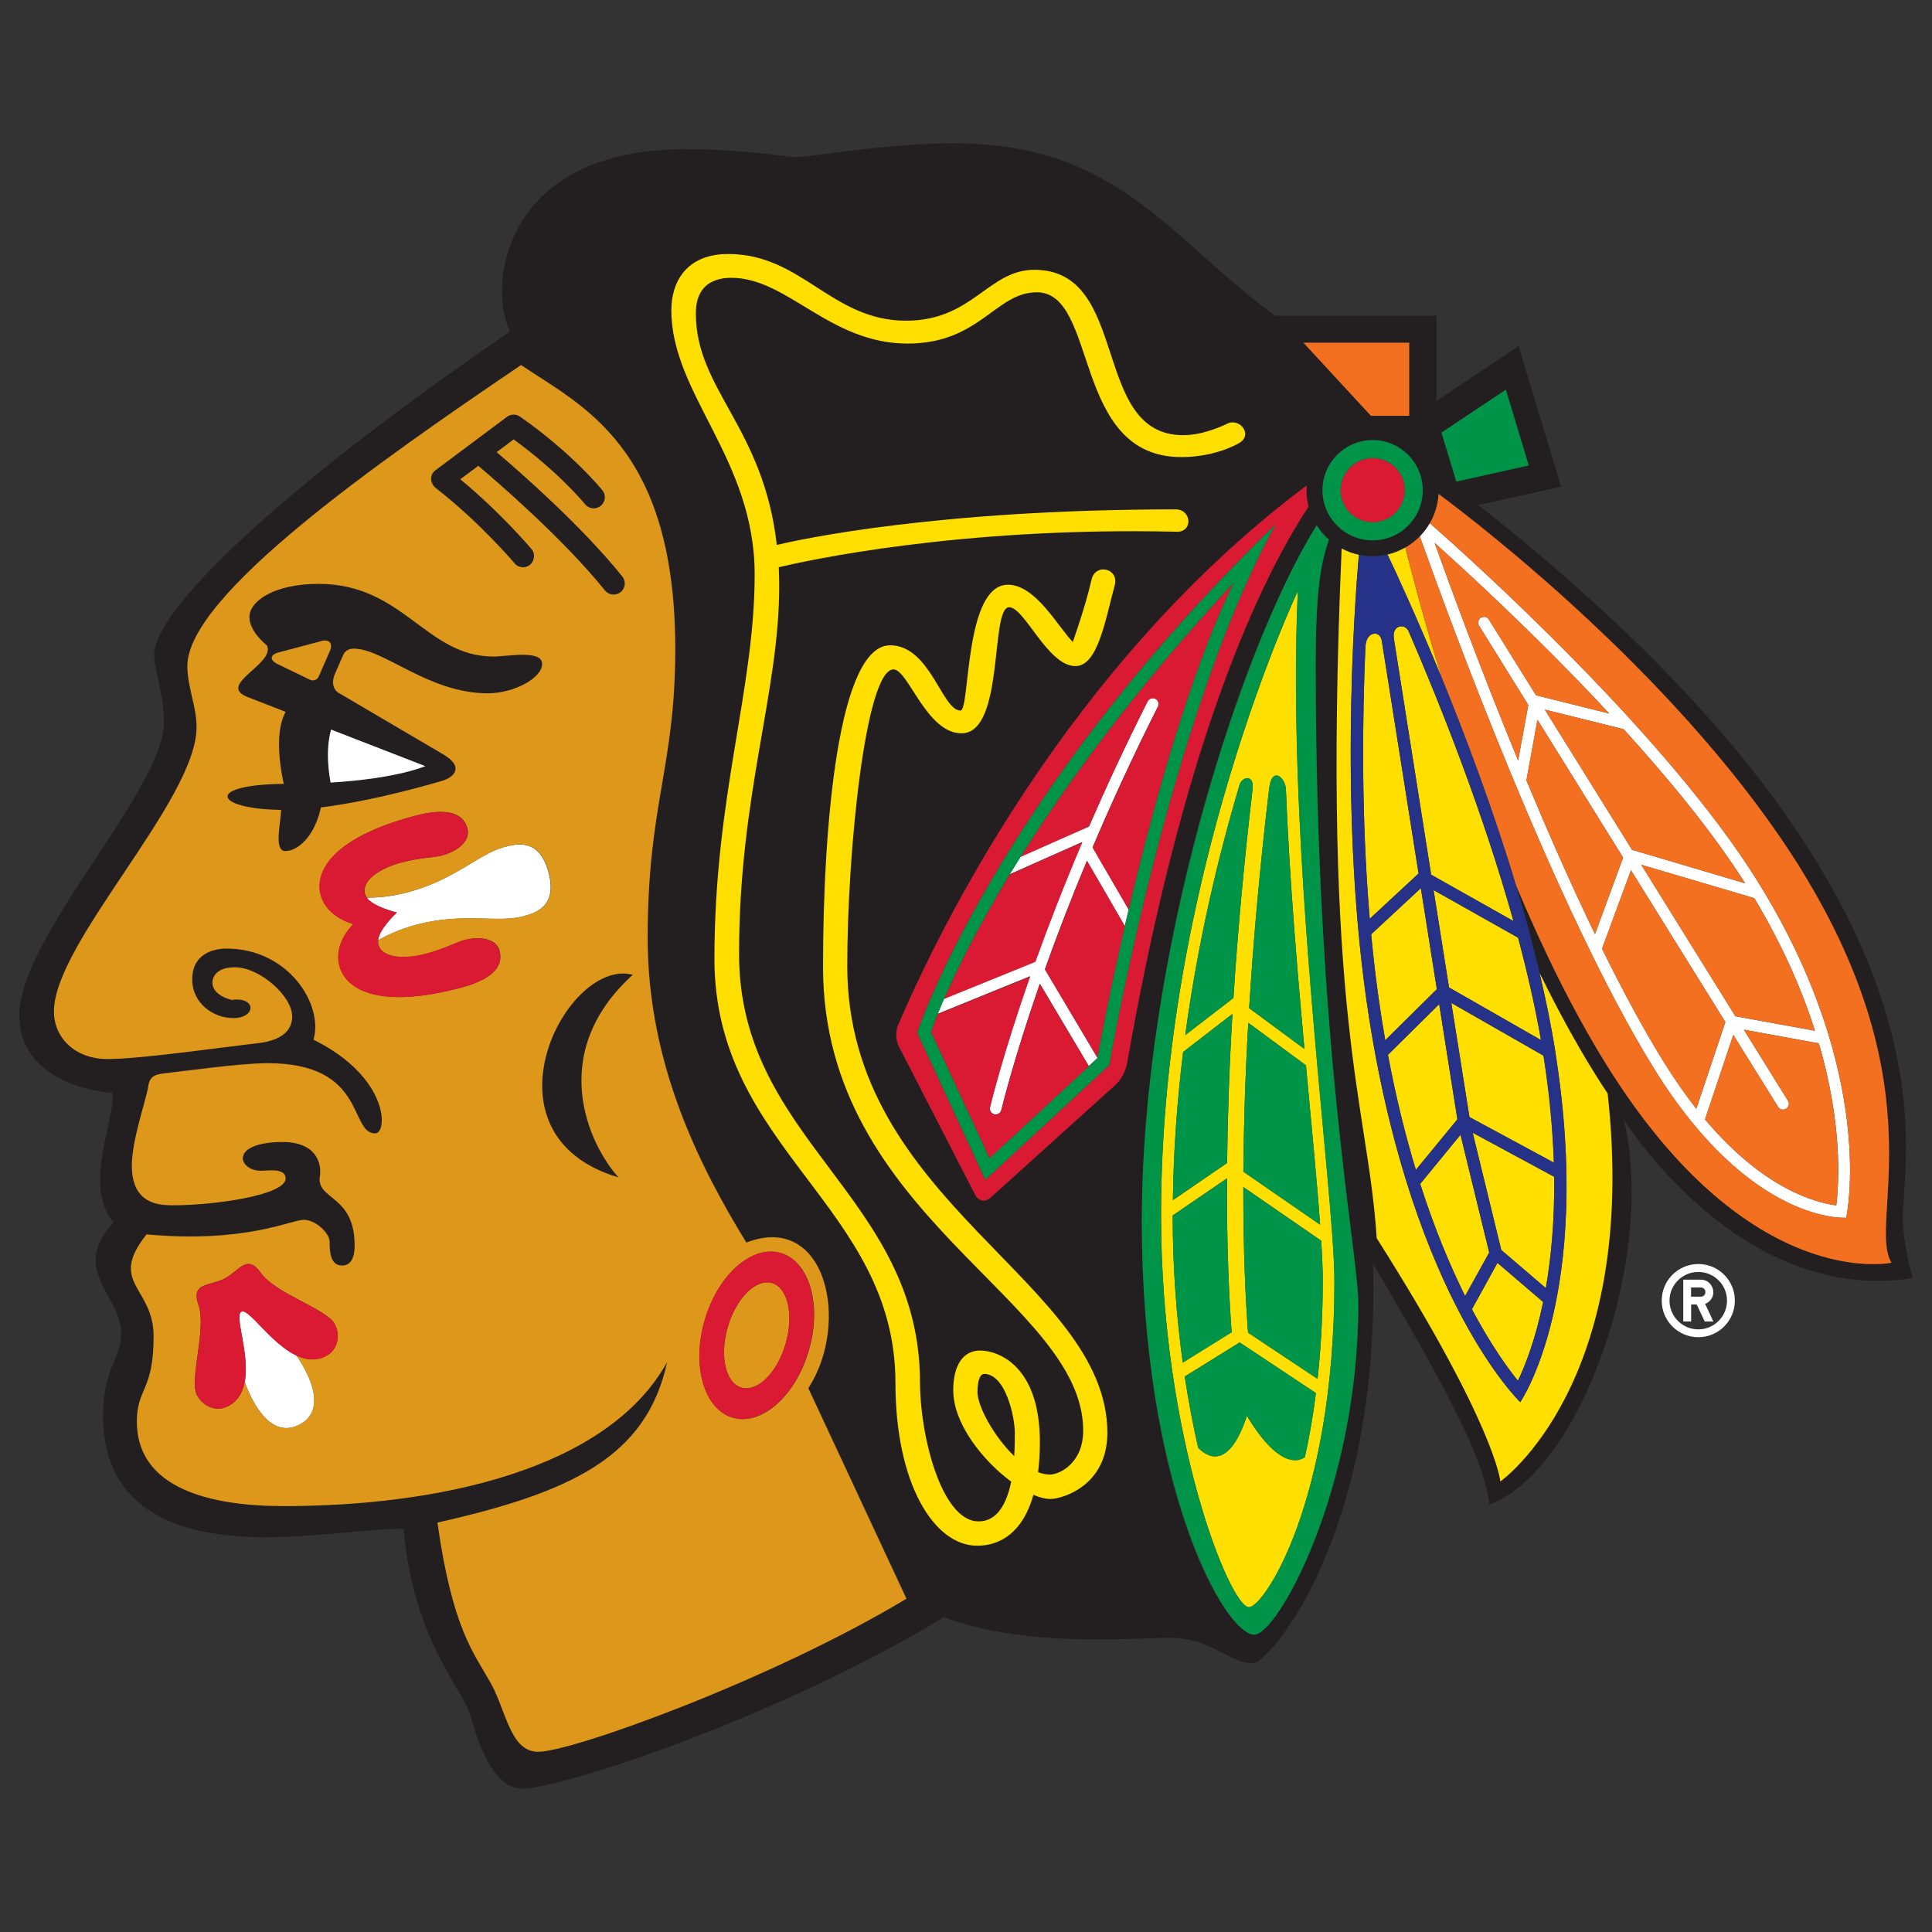 <?xml version="1.0" encoding="UTF-8"?> <svg xmlns="http://www.w3.org/2000/svg" id="Layer_1" data-name="Layer 1" width="500" height="500" viewBox="0 0 500 500"><rect x="0" y="0" width="500" height="500" fill="#333333" stroke="none"/><defs><style> .cls-1 { fill: #231f20; } .cls-2 { fill: #da1a32; } .cls-3 { fill: #fff; } .cls-4 { fill: #263287; } .cls-5 { fill: #009448; } .cls-6 { fill: #dd971a; } .cls-7 { fill: #f37021; } .cls-8 { fill: #ffdf00; } </style></defs><path class="cls-1" d="M254.72,355.56c-.91,0-1.75,1.26-1.75,4.63,0,3.72,4.24,11.54,9.53,16.65.16-2.59.16-4.81.16-5.97,0-4.36-2.47-15.31-7.92-15.31h-.02Z"></path><path class="cls-1" d="M492.45,315.15c0-17.84,17.53-84.2-109.82-184.43l21.4-4.77-11.01-36.36-21.24,14.16v-22.04h-41.71c-27.18-19.55-40.29-44.63-83.15-44.63-17.88,0-36.69,3.56-40.76,3.56-3.13,0-12.68-2.02-28.91-2.02-46.81,0-51.13,34.9-45.27,47.18-61.55,42.16-92.08,72.57-92.08,83.54,0,4.24,2.51,9.75,2.51,17.7,0,17.31-37.41,55.46-37.41,75.66,0,18.85,24.01,20.14,24.01,20.14,1.36,5.56-7.94,24.01.41,33.46-11.54,12.55,1.93,18.81,1.93,28.79,0,6.79-4.69,8.85-4.69,21.32,0,14.22,6.69,31.42,41.81,31.42,13.89,0,26.19-2.18,35.95-2.18,2.72,29.47,15.29,41.05,17.37,48.46,1.67,5.93,5.53,18.79,13.35,18.79,10.19,0,66.42-18.44,109.12-44.36,21.42,7.98,48.62,5.33,58.5,5.33,10.78,0,15.25,6.59,21.59,6.59,3.81,0,32.86-32.39,31.01-103.36,18.19,30.78,28.99,50.82,30.06,62.27,23.58-8.42,43.42-64.22,34.79-99.74,0,0,29.73,48.27,74.8,41.13,0,0-2.57-8.79-2.57-15.62h.02ZM389.71,100.84l5.93,19.61-18.75,4.18-3.83-12.68,16.65-11.09v-.02ZM355.24,113.88c7.16,0,12.96,5.82,12.96,12.98s-5.8,12.96-12.96,12.96-12.98-5.8-12.98-12.96,5.8-12.98,12.98-12.98ZM364.69,88.68v18.93h-9.9l-17.47-18.93h27.37ZM139.33,453.28c-7.32,0-8.21-10.49-12.37-17.9-4.16-7.43-9.86-13.83-13.72-41.4,34.05-7.72,54.06-16.65,59.43-41.54-15.6,28.11-59.92,37.26-99.24,37.26-18.97,0-37.99-4.53-37.99-21.89,0-8.73,4.34-7.76,4.34-22.08,0-12.78-11.91-13.7-1.83-26.34,25.54,2.33,37.41-3.77,40.68-3.77,3.09,0,6.69,3.44,6.69,5.66s.04,6.17,3.21,6.17,3.27-3.77,3.27-5.25c0-13.17-10.02-11.67-8.99-17.9.47-2.82-.51-8.83-9.73-8.83-5.58,0-10.23,1.4-10.23,4.28,0,1.15,1.48,3.17,4.71,3.17,1.71,0,6.38-.8,6.38,1.98,0,4.34-18.36,6.95-29.22,6.95-4.14,0-10.58-.64-10.58-10.33,0-6.54,3.74-17.16,4.18-20.1.41-2.94,1.5-3.44,5.04-3.81,3.56-.37,18.68-2.53,25.91-2.53,25.76,0,21.01,18.17,27.86,18.17,3.21,0,3.77-14.43-15.97-24.26,2.65-9.16-6.56-23.58-22.49-23.58-3.79,0-8.91,1.6-8.91,7.96s5.58,10.04,10.6,10.04c6.07,0,6.03-5.6-.33-4.71,0,0-5.04-1.01-5.04-4.51,0-.8.51-3.93,5.82-3.93,6.38,0,14.82,7.41,14.82,12.72,0,2.12-.91,6.07-9.12,6.95-8.19.89-30.06,4.07-38.62,4.07s-13.91-5.62-13.91-12.3c0-17.82,36.92-54.65,36.92-73.6,0-5.33-2.39-10.37-2.39-15.8,0-18.31,49.26-52.76,86.36-77.9,15.6,10.56,39.9,20.97,39.9,73.48,0,30.8-7.14,39.96-7.14,74.82,0,32.74,13.58,59.22,25.54,78.79,20.74-8,26.94,20.86,16.07,37.63l25.39,54.45c-34.78,20.95-86.49,39.61-95.27,39.61l-.04.1ZM271.76,387.93c-1.25,0-2.72-.37-4.34-1.07-2.68,9.55-8.42,13.17-14.55,13.17-11.17,0-21.15-16.09-21.15-42.08,0-45.95-46.85-60.46-46.85-109.78,0-42.27,10.41-69.08,10.41-99.49s-21.56-46.55-21.56-68.38c0-7.28,3.89-14.53,14.71-14.53,19.1,0,26.75,17.26,46.01,17.26,17.26,0,21.24-13.17,33.23-13.17,24.98,0,14.49,42.8,38.52,42.8,5.58,0,11.3-2.94,11.3-2.94,3.27-1.71,6.93,2.86,3.11,5,0,0-5.89,3.6-14.9,3.6-28.42,0-21.38-42.64-37.41-42.64-10.68,0-14.71,13.27-33.46,13.27-20.17,0-31.05-17.02-45.58-17.02-4.14,0-9.2,1.56-9.2,9.22,0,19.73,17.51,29.43,20.95,59.92,5.47-1.3,41.07-9.2,103.28-9.2,4.01,0,4.57,5.8.23,5.8-56.48-1.34-96.61,7.65-103.05,9.18.08,1.6.12,3.23.12,4.94,0,27.45-10.39,53.91-10.39,95.17,0,48.44,46.83,62.51,46.83,110.97,0,13.4,5.49,35.85,15.17,35.85,5,0,7.35-4.94,8.44-10.29-7.41-5.47-15-15.04-15-23.64,0-6.4,2.51-10.29,6.96-10.29s15.45,3.74,15.45,23.68c0,2.86-.16,5.45-.47,7.8,1.03.39,2.06.62,3.05.62,2.47,0,8.64-2.9,8.64-11.4,0-33.83-67.33-55.41-67.33-119.94,0-36.69,3.97-83.27,17.35-83.27,10.39,0,13.42,16.89,18.21,16.89,2.57,0,.9-32.57,12.31-32.57,7.18,0,13.11,11.17,16.77,14.82,0,0,3.27-9.12,4.82-16.03.86-4.38,7-3.17,6.07,1.15-2.51,9.3-4.44,21.11-10.21,21.11-7.16,0-13.15-15.23-17.16-15.23-5.02,0-1.09,32.63-12.33,32.63-9.05,0-13.79-16.54-17.59-16.54-7.24,0-11.98,47.24-11.98,76.75,0,61.38,67.31,81.65,67.31,120.83,0,13.68-11.65,17.1-14.79,17.1l.02-.02ZM288.71,280.74l-32.37,29.22c-1.32,1.21-3.09.88-3.91-.72l-19.69-38.27c-1.58-3.04-.21-5.84-.21-5.84,10.12-23.73,43.56-93.03,105.68-139.51-.04.41-.06.82-.06,1.25,0,1.46.18,2.86.53,4.2-12.33,18.72-32.28,60-47.02,144.39,0,0-.72,3.25-2.94,5.25v.02ZM324.64,423.05c-7.72,0-29.12-37.14-29.12-107.04s25.33-148.17,45.25-180.07c.9,1.38,1.95,2.65,3.17,3.72-1.81,5.54-3.42,11.24-3.42,32.53,0,99.2,11.03,152.06,11.03,165.21,0,48.19-20.93,85.66-26.91,85.66ZM415.82,275.62c-8.91-14.32-16.75-30.43-23.5-46.61,2.24,7.53,4.34,15.17,6.13,22.76,4.4,8.99,9.1,17.7,14.16,25.84,1.15,1.85,2.27,3.62,3.44,5.35,8.35,75.13-27.76,100.42-27.76,100.42,0,0-1.09-14.22-32-62.96-2.24-34.92-14.34-56.11-9.07-178.48,1.4.74,2.9,1.3,4.47,1.63,1.15.23,2.33.37,3.56.37,1.32,0,2.63-.18,3.87-.47,1.65-.37,3.19-.99,4.61-1.81,1.38-.8,2.65-1.77,3.74-2.9,1.01-1.03,1.87-2.18,2.59-3.42,1.3-2.24,2.1-4.82,2.26-7.57,11.96,8.91,63.97,49.14,93.71,96.98,35.78,57.57,17.18,91.75,23.52,101.94,0,0-36.87,8.15-73.71-51.13l-.02.04Z"></path><path class="cls-1" d="M160.07,304.71c-7.51-8.23-18.87-32,3.68-52.45-17.24-4.59-40.91,41.44-3.68,52.45Z"></path><path class="cls-1" d="M133.18,145.76c1.01,1.21,2.84,1.36,4.05.35.91-.74,1.56-2.65.35-4.05-.35-.41-7.92-9.38-18.42-18.05,1.23-.91,2.88-2.16,4.65-3.48,4.47,3.77,21.85,18.66,32.78,32.26,1.01,1.23,2.8,1.42,4.05.43s1.44-2.8.45-4.05c-10.68-13.25-26.73-27.28-32.53-32.18,1.89-1.42,3.52-2.65,4.4-3.29,11.75,8.54,18.4,16.69,18.48,16.77.99,1.25,2.8,1.44,4.03.43,1.25-.99,1.46-2.8.47-4.03-.33-.39-7.82-9.63-21.34-19.08-1.01-.72-2.37-.68-3.37.06l-18.42,13.77c-1.71,1.26-1.38,3.44-.04,4.57,11.52,8.95,20.39,19.45,20.47,19.55l-.04.02Z"></path><path class="cls-1" d="M127.68,169.91c-17.55,0-23.29-18.81-45.29-18.81-11.79,0-17.9,4.65-17.9,8.56s4.55,7.39,4.55,7.39c2.24,4.8-13.11,10.12-5.06,13.33l9.9,3.85c-3.17,5.6-1.09,16.01-.49,18.64-20.25.18-18.31,6.48-.72,6.73.06,2.88-2.02,10.66,1.11,10.66,3.33,0,7.61-3.89,9.2-11.28,14.77-1.81,31.38-6.89,31.38-6.89,2.92-.84,5.93-3.52.23-6.87l-27.14-15.95s-2.33-1.4-.82-4.92l2.1-4.79c.58-1.44,2.04-1.67,2.78-1.67,7.7,0,19.32,11.56,34.65,11.56,6.67,0,14.07-3.89,14.07-7.63s-9.18-1.89-12.59-1.89l.02-.02ZM82.49,175.1c-.39.88-1.4,1.26-2.26.84l-8.37-4.05c-2.16-1.05-2.02-2.41.29-3.02l11.01-2.92c2.08-.56,3.07.6,2.22,2.59l-2.88,6.58-.02-.02ZM110.07,198.29s-7.1,3.21-24.49,4.26c-.33-1.71-1.44-8.15.12-13.74l24.4,9.47h-.02Z"></path><path class="cls-3" d="M85.68,188.8c-1.56,5.58-.45,12.02-.12,13.73,17.39-1.05,24.49-4.26,24.49-4.26l-24.4-9.47h.02Z"></path><path class="cls-3" d="M62.45,339.44c-1.91.97,2.24,10.97.88,18.21,1.15,3.27,5.99,15.23,14.12,11.07,8.13-4.16,1.26-15.08-.72-17.92-6.67-3.11-12.37-12.33-14.26-11.36h-.02Z"></path><path class="cls-3" d="M130.58,219.19c-6.71,1.77-12.84,8.5-25.06,11.73-4.47,1.19-8.27,1.4-10.6,1.4,1.85,2.47,7.8,3.83,7.8,3.83,0,0-4.51,4.1-4.88,7.18,2.04-1.15,5.45-2.82,9.92-4.01,12.22-3.23,20.85-.39,27.57-2.16,3.15-.84,8.99-2.45,6.63-11.36-2.35-8.91-8.23-7.45-11.38-6.61Z"></path><path class="cls-3" d="M299.02,180.86c-.76-.37-1.65-.08-2.02.66-5.74,11.4-10.78,22.24-15.15,32.33l-17.7,7.84c-.97,1.56-1.91,3.07-2.82,4.55l18.75-8.33c-4.86,11.46-8.89,21.89-12.14,30.93l-23.6,9.59c-.66,1.5-1.21,2.8-1.65,3.93l23.91-9.73c-7.33,20.91-10.33,33.68-10.39,33.91-.19.82.31,1.61,1.13,1.81.82.18,1.61-.31,1.81-1.13.06-.23,2.96-12.51,9.96-32.66l12.68,21.32,2.2-2.04s0-.02.02-.12l-13.6-22.88c2.94-8.27,6.54-17.72,10.88-28.09l9.8,16.91c.33-1.4.64-2.84,1.01-4.3l-9.34-16.09c4.77-11.23,10.37-23.48,16.91-36.44.37-.76.06-1.65-.68-2.04l.04.06Z"></path><path class="cls-3" d="M454.98,228.24c-23.52-37.86-73.54-82.84-84.94-92.84-.72,1.25-1.58,2.39-2.59,3.42,7.22,20.33,35.08,96.64,60.72,137.92,25.08,40.37,49.63,38.41,49.63,38.41,0,0,8.25-36.93-22.82-86.89v-.02ZM469.71,266.76l-20.58-3.75-24.36-39.2,29.24,8.64c7.45,12.43,12.43,24.01,15.7,34.32ZM451.64,228.59l-29.26-8.66-22.57-36.28,20.37,5.06c11.81,12.96,23.21,26.87,31.46,39.88ZM371.31,140.53c8.89,7.98,27.14,24.77,45.15,44.12l-18.93-4.71-12.2-19.59c-.43-.72-1.36-.93-2.06-.49-.7.45-.93,1.38-.49,2.08l12.74,20.51-2.63,14.36c-9.75-23.72-17.63-45.16-21.59-56.28ZM395.04,201.97l2.86-15.68,22.16,35.66-7.28,19.79c-6.23-12.88-12.24-26.58-17.74-39.77ZM430.76,275.13c-5.35-8.62-10.82-18.77-16.15-29.61l7.49-20.29,24.42,39.28-7.51,22.43c-2.7-3.44-5.46-7.37-8.25-11.83v.02ZM475.23,311.95c-5.27-.66-18.75-4.18-33.97-22.24l7.32-21.87,11.58,18.62c.45.72,1.36.91,2.08.49.72-.45.95-1.38.49-2.08l-11.42-18.39,19.41,3.54c6.15,21.01,5.22,36.25,4.51,41.93Z"></path><path class="cls-3" d="M439.52,327.13c-5.23,0-9.47,4.24-9.47,9.47s4.24,9.47,9.47,9.47,9.46-4.24,9.46-9.47-4.22-9.47-9.46-9.47ZM439.52,344.04c-4.1,0-7.45-3.33-7.45-7.43s3.33-7.43,7.45-7.43,7.43,3.33,7.43,7.43-3.33,7.43-7.43,7.43Z"></path><path class="cls-3" d="M443.39,334.39c0-1.77-1.42-3.21-3.21-3.21h-4.55v10.82h2.04v-4.4h1.44l2.07,4.4h2.24l-2.14-4.57c1.26-.45,2.14-1.63,2.14-3.04h-.02ZM440.18,335.57h-2.53v-2.37h2.53c.66,0,1.18.53,1.18,1.19s-.52,1.19-1.18,1.19Z"></path><path class="cls-8" d="M304.54,137.63c4.34,0,3.77-5.8-.23-5.8-62.22,0-97.8,7.9-103.28,9.2-3.44-30.49-20.95-40.19-20.95-59.92,0-7.67,5.06-9.22,9.2-9.22,14.53,0,25.41,17.02,45.58,17.02,18.73,0,22.78-13.27,33.46-13.27,16.03,0,8.97,42.65,37.41,42.65,9.01,0,14.9-3.6,14.9-3.6,3.81-2.14.16-6.71-3.11-5,0,0-5.7,2.94-11.3,2.94-24.03,0-13.54-42.8-38.52-42.8-11.96,0-15.95,13.17-33.23,13.17-19.26,0-26.91-17.26-46.01-17.26-10.84,0-14.71,7.26-14.71,14.53,0,21.83,21.56,38.44,21.56,68.39s-10.41,57.22-10.41,99.5c0,49.3,46.85,63.83,46.85,109.79,0,25.99,9.96,42.08,21.15,42.08,6.13,0,11.87-3.62,14.55-13.17,1.6.7,3.09,1.07,4.34,1.07,3.13,0,14.79-3.4,14.79-17.1,0-39.18-67.31-59.46-67.31-120.84,0-29.51,4.73-76.75,11.98-76.75,3.79,0,8.54,16.54,17.59,16.54,11.23,0,7.32-32.63,12.33-32.63,4.01,0,9.98,15.23,17.16,15.23,5.78,0,7.7-11.81,10.21-21.11.93-4.32-5.21-5.53-6.07-1.15-1.56,6.91-4.82,16.03-4.82,16.03-3.66-3.66-9.59-14.82-16.77-14.82-11.42,0-9.75,32.57-12.31,32.57-4.79,0-7.82-16.89-18.21-16.89-13.4,0-17.35,46.58-17.35,83.27,0,64.53,67.33,86.11,67.33,119.94,0,8.5-6.17,11.4-8.64,11.4-1.01,0-2.02-.23-3.05-.62.31-2.35.47-4.94.47-7.8,0-19.94-10.97-23.68-15.45-23.68s-6.96,3.89-6.96,10.29c0,8.6,7.61,18.17,15,23.64-1.11,5.37-3.44,10.29-8.44,10.29-9.69,0-15.17-22.45-15.17-35.86,0-48.46-46.83-62.53-46.83-110.97,0-41.27,10.39-67.72,10.39-95.18,0-1.71-.04-3.35-.12-4.94,6.46-1.54,46.57-10.53,103.05-9.18l-.02.02ZM252.97,360.2c0-3.39.86-4.63,1.75-4.63,5.45,0,7.92,10.95,7.92,15.31,0,1.19,0,3.38-.16,5.97-5.29-5.1-9.53-12.94-9.53-16.65h.02Z"></path><path class="cls-8" d="M335.87,152.98s-35.39,74.57-35.39,161.46c0,57.55,17.84,101.5,22.76,101.5,3.89,0,22.12-27.37,22.12-84.49,0-23.11-12.51-110.8-9.47-178.46h-.02ZM320.77,203.2c.66-2.28,3.87-2.88,3.4,1.01-2.33,19.94-3.93,37.96-4.96,54.07l-12.47,9.61c3.29-24.36,8.64-46.52,14.03-64.69ZM306.18,272.26l12.78-9.86c-.86,14.53-1.26,27.39-1.38,38.58l-14.03,9.61c.16-13.13,1.13-25.99,2.65-38.33h-.02ZM303.49,314.56l14.05-9.61c-.1,18.13.58,31.46,1.21,39.83l-12.65,7.86c-1.6-11.52-2.59-24.3-2.61-38.07ZM337.69,377.11c-1.61,1.17-6.75,2.96-15-10.7-4.79,14.51-10.51,10.47-12.63,8.23-1.26-5.62-2.45-11.77-3.46-18.39l14.22-8.83,19.73,13.11c-.76,6.05-1.75,11.58-2.86,16.58ZM342.32,331.45c0,9.26-.49,17.74-1.34,25.41l-17.98-11.97c-.6-7.88-1.26-20.51-1.23-37.7l20.17,13.91c.23,4.05.39,7.53.39,10.33l-.02.02ZM341.64,316.95l-19.86-13.72c.1-11.09.43-23.95,1.28-38.54l14.92,11.01c1.48,15.93,2.88,30.23,3.66,41.23v.02ZM337.58,271.47l-14.3-10.56c1.03-16.77,2.67-35.74,5.18-56.83.68-5.91,4.2-2.9,4.34.25.89,22.49,2.88,46.07,4.79,67.14Z"></path><path class="cls-8" d="M416.04,282.98c-1.15-1.73-2.3-3.5-3.44-5.35-5.06-8.13-9.76-16.87-14.16-25.84,1.63,6.93,3.05,13.81,4.1,20.56,9.98,63.02-9.09,90.51-9.09,90.51,0,0-27.59-26.32-39.06-99.07-8.02-50.7-3.85-107-2.7-120.2-1.58-.33-3.07-.89-4.47-1.63-5.27,122.39,6.85,143.56,9.07,178.48,30.91,48.74,32,62.96,32,62.96,0,0,36.09-25.29,27.76-100.43Z"></path><path class="cls-8" d="M363.7,141.7c-1.42.82-2.96,1.44-4.61,1.81,2.61,5.54,7.92,17.06,14.05,31.98-4.22-13.72-7.37-25.54-9.44-33.79Z"></path><path class="cls-8" d="M367.13,226.06l-9.53-60.29c-.45-2.72-4.05-2.41-4.22,1.54-.8,18.31-1.11,44.1,1.11,70.48l12.65-11.73Z"></path><path class="cls-8" d="M377.17,289.66l-4.71-29.8-13.27,13.13c2.1,11.11,4.57,20.99,7.22,29.77l10.74-13.07.02-.02Z"></path><path class="cls-8" d="M354.85,241.78c.66,7.2,1.56,14.42,2.67,21.52.33,2,.66,3.97.99,5.91l13.35-13.21-4.14-26.15-12.86,11.95v-.02Z"></path><path class="cls-8" d="M360.73,165.26s4.92,31.19,9.65,61.11l21.3,12c-7.96-28.48-19.07-56.34-27.06-74.84-.91-2.35-4.45-1.87-3.89,1.73Z"></path><path class="cls-8" d="M385.41,324.13c-.25-.97-5.7-23.37-7.43-30.47l-10.43,12.72c3.77,11.75,7.82,21.34,11.63,29.03,2.02-3.66,5.82-10.54,6.24-11.26l-.02-.02Z"></path><path class="cls-8" d="M371.02,230.36c1.36,8.66,2.72,17.28,3.99,25.19l23.81,13.62c-1.52-8.68-3.56-17.59-5.93-26.5l-21.87-12.31Z"></path><path class="cls-8" d="M375.61,259.56c2.24,14.05,4.01,25.29,4.69,29.53l21.87,11.81c-.27-8.31-1.09-17.51-2.68-27.68l-23.85-13.64-.02-.02Z"></path><path class="cls-8" d="M399.38,336.95l-11.83-10.12-6.61,12c4.86,9.18,9.22,15.19,11.91,18.52,1.83-3.77,4.51-10.49,6.54-20.39v-.02Z"></path><path class="cls-8" d="M402.22,304.54l-21.09-11.4c1.61,6.58,6.24,25.56,7.39,30.33l11.54,9.88c1.36-7.82,2.3-17.41,2.16-28.81Z"></path><path class="cls-6" d="M209.22,359.21c10.88-16.77,4.65-45.62-16.07-37.63-11.98-19.57-25.54-46.03-25.54-78.79,0-34.88,7.14-44.03,7.14-74.83,0-52.51-24.3-62.92-39.9-73.48-37.1,25.14-86.36,59.59-86.36,77.9,0,5.43,2.39,10.47,2.39,15.8,0,18.95-36.92,55.76-36.92,73.6,0,6.67,5.33,12.3,13.91,12.3s30.43-3.17,38.62-4.07c8.21-.88,9.12-4.81,9.12-6.95,0-5.31-8.44-12.72-14.82-12.72-5.31,0-5.82,3.13-5.82,3.93,0,3.48,5.04,4.51,5.04,4.51,6.36-.9,6.38,4.71.33,4.71-5,0-10.6-3.68-10.6-10.04s5.12-7.96,8.91-7.96c15.93,0,25.13,14.42,22.49,23.58,19.75,9.82,19.18,24.26,15.97,24.26-6.85,0-2.1-18.17-27.86-18.17-7.24,0-22.33,2.18-25.91,2.53-3.56.37-4.63.86-5.04,3.81-.43,2.94-4.18,13.56-4.18,20.1,0,9.69,6.44,10.33,10.58,10.33,10.86,0,29.22-2.61,29.22-6.95,0-2.78-4.65-1.98-6.38-1.98-3.25,0-4.71-2.02-4.71-3.17,0-2.88,4.65-4.28,10.23-4.28,9.22,0,10.19,6.01,9.73,8.83-1.03,6.23,8.99,4.71,8.99,17.9,0,1.46-.12,5.25-3.27,5.25s-3.21-3.95-3.21-6.17-3.62-5.66-6.69-5.66c-3.27,0-15.14,6.13-40.68,3.77-10.08,12.65,1.83,13.56,1.83,26.34,0,14.32-4.34,13.35-4.34,22.08,0,17.35,19.03,21.89,37.99,21.89,39.32,0,83.64-9.14,99.24-37.26-5.37,24.88-25.39,33.81-59.43,41.54,3.85,27.57,9.55,33.95,13.72,41.4,4.16,7.43,5.06,17.9,12.37,17.9,8.77,0,60.48-18.66,95.27-39.61l-25.39-54.46.04-.1ZM84.36,350.96c-2.61,1.32-5.19.97-7.65-.16,2,2.84,8.85,13.75.72,17.92-8.13,4.16-12.98-7.8-14.12-11.07-.51,2.67-1.73,4.96-4.34,6.28-2.88,1.48-6.42.21-8.03-2.94-2.04-3.99,2.59-16.97.41-23.29-2.02-5.88,2.88-4.81,6.71-6.79,3.85-1.96,5.84-6.58,9.44-1.5,3.87,5.47,17.1,9.3,19.14,13.27,1.61,3.15.56,6.77-2.31,8.25l.04.02ZM112.78,121.64l18.42-13.77c.99-.74,2.35-.76,3.37-.06,13.52,9.46,21.03,18.7,21.34,19.09.99,1.25.8,3.03-.47,4.03-1.21.99-3.03.82-4.03-.43-.06-.08-6.71-8.23-18.48-16.77-.88.64-2.51,1.87-4.4,3.29,5.78,4.9,21.85,18.91,32.53,32.18.99,1.25.8,3.04-.45,4.05-1.25.99-3.03.8-4.05-.43-10.93-13.58-28.31-28.48-32.78-32.26-1.77,1.32-3.42,2.57-4.65,3.48,10.51,8.68,18.07,17.65,18.42,18.05,1.21,1.4.56,3.31-.35,4.05-1.23,1.01-3.03.88-4.05-.35-.08-.12-8.97-10.62-20.47-19.55-1.32-1.13-1.67-3.31.04-4.57l.04-.02ZM73.83,220.26c-3.13,0-1.05-7.76-1.11-10.66-17.59-.25-19.55-6.58.72-6.73-.6-2.63-2.7-13.04.49-18.64l-9.9-3.85c-8.05-3.23,7.3-8.54,5.06-13.33,0,0-4.55-3.48-4.55-7.39s6.11-8.56,17.9-8.56c22,0,27.74,18.81,45.29,18.81,3.4,0,12.59-1.85,12.59,1.89s-7.41,7.63-14.07,7.63c-15.33,0-26.94-11.56-34.65-11.56-.74,0-2.2.23-2.78,1.67l-2.1,4.79c-1.54,3.52.82,4.92.82,4.92l27.14,15.95c5.7,3.35,2.68,6.03-.23,6.87,0,0-16.63,5.08-31.38,6.89-1.61,7.39-5.88,11.28-9.2,11.28l-.02.02ZM97.9,244.41c1.01,3.79,7.3,3.77,12.26,2.45,4.96-1.3,8.03-3.07,10-3.58,4.03-1.05,8.29-.43,9.14,2.78,1.54,5.91-5.89,8.46-10.17,9.59-21.28,5.6-29.67.33-31.26-5.7-1.6-6.05,3.64-10.82,3.64-10.82,0,0-6.91-1.58-8.5-7.61-1.58-6.05,3.13-14.77,24.4-20.39,4.28-1.13,12.02-2.59,13.58,3.33.84,3.21-2.57,5.86-6.58,6.93-1.97.53-5.51.51-10.47,1.81-4.96,1.3-10.47,4.38-9.45,8.17.08.33.27.64.49.93,2.33,0,6.13-.21,10.6-1.4,12.22-3.23,18.35-9.96,25.06-11.73,3.15-.84,9.03-2.3,11.38,6.61,2.35,8.93-3.48,10.53-6.63,11.36-6.73,1.77-15.37-1.07-27.57,2.16-4.47,1.17-7.88,2.84-9.92,4.01-.04.37-.06.72.04,1.05l-.02.04ZM160.09,304.72c-37.24-11.01-13.56-57.06,3.68-52.45-22.55,20.47-11.19,44.22-3.68,52.45ZM189.66,366.9c-7.45-2.16-10.7-13.46-7.28-25.23s12.24-19.57,19.69-17.39c7.43,2.16,10.7,13.46,7.26,25.23-3.42,11.77-12.22,19.55-19.65,17.39h-.02Z"></path><path class="cls-6" d="M199.78,332.05c-4.12-1.21-9.24,3.89-11.42,11.36-2.18,7.47-.6,14.51,3.54,15.7,4.14,1.21,9.26-3.87,11.42-11.34,2.18-7.47.6-14.51-3.54-15.72Z"></path><path class="cls-6" d="M83.15,165.92l-11.01,2.92c-2.31.6-2.43,1.98-.29,3.02l8.37,4.05c.86.43,1.87.04,2.26-.84l2.88-6.58c.86-1.98-.14-3.15-2.22-2.59l.02.02Z"></path><path class="cls-7" d="M364.7,88.69h-27.37l17.47,18.93h9.9v-18.93Z"></path><path class="cls-7" d="M466.01,224.82c-29.75-47.84-81.75-88.07-93.71-96.99-.16,2.74-.95,5.31-2.26,7.57,11.4,10.02,61.4,54.98,84.94,92.84,31.07,49.96,22.82,86.89,22.82,86.89,0,0-24.53,1.97-49.63-38.4-25.64-41.27-53.5-117.57-60.72-137.92-1.09,1.13-2.37,2.1-3.74,2.9,2.06,8.25,5.21,20.06,9.44,33.79,6.23,15.23,13.27,33.99,19.16,53.54,6.77,16.17,14.59,32.3,23.5,46.62,36.85,59.26,73.71,51.13,73.71,51.13-6.32-10.19,12.26-44.38-23.52-101.95v-.02Z"></path><path class="cls-7" d="M371.29,140.54c3.97,11.13,11.85,32.57,21.59,56.28l2.63-14.36-12.74-20.51c-.45-.7-.21-1.63.49-2.08.72-.45,1.63-.23,2.06.49l12.2,19.59,18.93,4.71c-18.02-19.36-36.26-36.17-45.15-44.12Z"></path><path class="cls-7" d="M399.79,183.65l22.57,36.28,29.26,8.66c-8.25-13.02-19.65-26.91-31.46-39.88l-20.37-5.06Z"></path><path class="cls-7" d="M395.03,201.97c5.51,13.19,11.52,26.89,17.74,39.77l7.27-19.79-22.16-35.66-2.86,15.68Z"></path><path class="cls-7" d="M475.22,311.95c.7-5.68,1.62-20.93-4.51-41.92l-19.41-3.54,11.42,18.38c.46.7.23,1.63-.49,2.08-.72.43-1.63.23-2.08-.49l-11.58-18.62-7.32,21.87c15.24,18.05,28.7,21.58,33.97,22.24Z"></path><path class="cls-7" d="M424.75,223.8l24.36,39.2,20.58,3.75c-3.27-10.31-8.25-21.89-15.7-34.32l-29.24-8.64Z"></path><path class="cls-7" d="M438.99,286.93l7.51-22.43-24.42-39.28-7.49,20.29c5.33,10.84,10.8,20.99,16.15,29.61,2.78,4.45,5.53,8.37,8.25,11.83v-.02Z"></path><path class="cls-2" d="M202.03,324.27c-7.43-2.16-16.26,5.62-19.69,17.39s-.18,23.07,7.28,25.23c7.43,2.16,16.24-5.62,19.65-17.39,3.44-11.77.18-23.07-7.26-25.23h.02ZM203.3,347.77c-2.16,7.47-7.28,12.55-11.42,11.34-4.14-1.19-5.72-8.23-3.54-15.7s7.3-12.55,11.42-11.36c4.14,1.21,5.72,8.25,3.54,15.72Z"></path><path class="cls-2" d="M67.53,329.44c-3.6-5.08-5.58-.49-9.44,1.5-3.85,1.98-8.73.91-6.71,6.79,2.16,6.34-2.45,19.32-.41,23.29,1.61,3.15,5.18,4.42,8.03,2.94,2.59-1.32,3.83-3.62,4.34-6.28,1.38-7.24-2.78-17.24-.88-18.21,1.91-.97,7.59,8.23,14.26,11.36,2.45,1.15,5.04,1.48,7.65.16,2.88-1.48,3.91-5.1,2.31-8.25-2.04-3.97-15.27-7.82-19.14-13.27l-.02-.02Z"></path><path class="cls-2" d="M120.13,243.26c-1.96.53-5.04,2.28-10,3.58s-11.24,1.34-12.26-2.45c-.1-.33-.08-.68-.04-1.05.37-3.07,4.88-7.18,4.88-7.18,0,0-5.95-1.36-7.8-3.83-.21-.29-.41-.6-.49-.93-1.01-3.79,4.47-6.87,9.45-8.17,4.96-1.3,8.5-1.3,10.47-1.81,4.03-1.07,7.43-3.72,6.58-6.93-1.56-5.91-9.32-4.46-13.58-3.33-21.26,5.6-25.99,14.34-24.4,20.39,1.61,6.03,8.5,7.61,8.5,7.61,0,0-5.23,4.77-3.64,10.82,1.6,6.03,10,11.3,31.26,5.7,4.28-1.13,11.73-3.68,10.17-9.59-.86-3.21-5.12-3.83-9.14-2.78l.02-.04Z"></path><path class="cls-2" d="M338.18,125.63c-62.12,46.48-95.54,115.8-105.68,139.52,0,0-1.36,2.78.21,5.84l19.69,38.27c.82,1.6,2.59,1.93,3.91.72l32.37-29.22c2.24-2.02,2.94-5.25,2.94-5.25,14.75-84.42,34.69-125.68,47.02-144.4-.35-1.34-.53-2.74-.53-4.2,0-.43,0-.84.06-1.25v-.02ZM287.07,275.63l-32.08,29.71-17.63-38.07s20.02-60.97,92.76-131.58c-27.55,49.75-43.05,139.92-43.05,139.92v.02Z"></path><path class="cls-2" d="M281.84,213.88c4.38-10.1,9.4-20.95,15.15-32.33.37-.74,1.28-1.05,2.02-.66.74.37,1.05,1.28.68,2.04-6.54,12.96-12.14,25.21-16.91,36.44l9.34,16.09c6.25-26.56,15.74-61.2,27.26-84.8-25.45,27.45-43.17,51.83-55.25,71.09l17.7-7.84v-.02Z"></path><path class="cls-2" d="M259.15,287.32c-.19.82-.99,1.3-1.81,1.13-.82-.19-1.32-1.01-1.13-1.81.06-.23,3.05-13.02,10.39-33.91l-23.91,9.73c-1.23,3.02-1.75,4.61-1.75,4.61l15.16,32.74,25.7-23.81-12.68-21.32c-7.02,20.15-9.9,32.43-9.96,32.66v-.02Z"></path><path class="cls-2" d="M280.08,217.97l-18.75,8.33c-8.6,14.16-13.93,25.21-16.98,32.22l23.6-9.59c3.25-9.07,7.28-19.47,12.14-30.93v-.02Z"></path><path class="cls-2" d="M270.44,250.92l13.6,22.88c.23-1.42,2.78-15.29,7.1-34.08l-9.8-16.91c-4.34,10.37-7.94,19.82-10.88,28.09l-.02.02Z"></path><path class="cls-2" d="M355.24,118.57c-4.59,0-8.29,3.72-8.29,8.31s3.72,8.31,8.29,8.31,8.31-3.72,8.31-8.31-3.72-8.31-8.31-8.31Z"></path><path class="cls-5" d="M389.71,100.86l-16.65,11.09,3.83,12.68,18.75-4.18-5.93-19.59Z"></path><path class="cls-5" d="M343.92,139.66c-1.23-1.09-2.28-2.33-3.17-3.72-19.92,31.91-45.25,111.73-45.25,180.08s21.4,107.04,29.12,107.04c5.97,0,26.91-37.45,26.91-85.66,0-13.15-11.03-65.99-11.03-165.22,0-21.28,1.61-26.98,3.42-32.53ZM345.34,331.45c0,57.12-18.23,84.5-22.12,84.5-4.92,0-22.76-43.97-22.76-101.5,0-86.89,35.39-161.46,35.39-161.46-3.03,67.69,9.47,155.35,9.47,178.46h.02Z"></path><path class="cls-5" d="M318.96,262.4l-12.78,9.86c-1.52,12.33-2.49,25.19-2.65,38.33l14.03-9.61c.12-11.19.53-24.05,1.38-38.58h.02Z"></path><path class="cls-5" d="M328.45,204.09c-2.51,21.09-4.14,40.06-5.17,56.83l14.3,10.56c-1.93-21.07-3.91-44.65-4.79-67.14-.12-3.17-3.64-6.19-4.34-.25Z"></path><path class="cls-5" d="M321.78,303.24l19.86,13.72c-.78-10.99-2.18-25.29-3.66-41.22l-14.92-11.01c-.86,14.59-1.19,27.43-1.28,38.54v-.02Z"></path><path class="cls-5" d="M324.17,204.19c.45-3.89-2.76-3.29-3.4-1.01-5.39,18.17-10.74,40.33-14.03,64.69l12.47-9.61c1.03-16.11,2.63-34.14,4.96-54.06Z"></path><path class="cls-5" d="M306.62,356.27c1.01,6.61,2.2,12.76,3.46,18.38,2.12,2.22,7.84,6.26,12.63-8.23,8.25,13.66,13.37,11.87,15,10.7,1.13-5,2.1-10.53,2.86-16.58l-19.73-13.11-14.22,8.83Z"></path><path class="cls-5" d="M323.01,344.91l17.98,11.96c.84-7.68,1.34-16.15,1.34-25.41,0-2.82-.16-6.3-.39-10.33l-20.17-13.91c-.04,17.2.62,29.82,1.23,37.7l.02-.02Z"></path><path class="cls-5" d="M317.54,304.97l-14.05,9.61c0,13.77,1.01,26.58,2.61,38.07l12.65-7.86c-.62-8.37-1.28-21.69-1.21-39.82Z"></path><path class="cls-5" d="M237.37,267.26l17.63,38.07,32.08-29.71s15.51-90.2,43.05-139.92c-72.74,70.6-92.76,131.58-92.76,131.58v-.02ZM292.11,235.44c-.35,1.46-.68,2.9-1.01,4.3-4.3,18.77-6.85,32.65-7.1,34.09-.02.08-.02.12-.02.12l-2.2,2.04-25.7,23.81-15.16-32.74s.53-1.61,1.75-4.61c.47-1.13,1.01-2.43,1.65-3.93,3.05-7,8.4-18.05,16.98-32.22.91-1.48,1.85-3,2.82-4.55,12.06-19.26,29.8-43.64,55.25-71.09-11.52,23.6-21.01,58.25-27.26,84.81l-.02-.02Z"></path><path class="cls-5" d="M355.24,113.9c-7.16,0-12.98,5.82-12.98,12.98s5.8,12.96,12.98,12.96,12.96-5.8,12.96-12.96-5.8-12.98-12.96-12.98ZM355.24,135.16c-4.59,0-8.29-3.72-8.29-8.31s3.72-8.31,8.29-8.31,8.31,3.72,8.31,8.31-3.72,8.31-8.31,8.31Z"></path><path class="cls-4" d="M402.54,272.36c-1.05-6.75-2.47-13.64-4.1-20.56-1.79-7.59-3.89-15.23-6.13-22.76-5.9-19.53-12.94-38.29-19.16-53.54-6.13-14.92-11.42-26.44-14.05-31.98-1.25.29-2.55.47-3.87.47-1.23,0-2.39-.14-3.56-.37-1.17,13.19-5.31,69.49,2.7,120.2,11.48,72.74,39.06,99.07,39.06,99.07,0,0,19.07-27.47,9.08-90.51h.02ZM402.15,300.9l-21.87-11.81c-.68-4.22-2.43-15.49-4.69-29.53l23.85,13.64c1.6,10.18,2.39,19.38,2.68,27.69l.02.02ZM392.87,242.67c2.37,8.89,4.42,17.82,5.93,26.5l-23.81-13.62c-1.26-7.92-2.63-16.54-3.99-25.19l21.87,12.32ZM364.62,163.53c8,18.5,19.12,46.34,27.06,74.84l-21.3-12c-4.73-29.9-9.65-61.11-9.65-61.11-.56-3.6,2.98-4.09,3.89-1.73ZM353.37,167.3c.18-3.93,3.77-4.26,4.22-1.54l9.53,60.29-12.65,11.73c-2.22-26.38-1.91-52.18-1.11-70.49ZM357.52,263.32c-1.11-7.1-1.98-14.32-2.67-21.52l12.86-11.95,4.14,26.15-13.35,13.21c-.33-1.95-.68-3.89-.99-5.91v.02ZM359.19,273.01l13.27-13.13,4.71,29.81-10.74,13.07c-2.67-8.75-5.14-18.66-7.22-29.77l-.02.02ZM367.54,306.41l10.43-12.72c1.73,7.1,7.2,29.49,7.43,30.47-.41.72-4.22,7.61-6.25,11.26-3.81-7.67-7.88-17.28-11.63-29.03l.02.02ZM392.83,357.36c-2.68-3.33-7.02-9.34-11.91-18.52l6.61-12,11.83,10.12c-2.04,9.9-4.73,16.61-6.54,20.39v.02ZM400.06,333.38l-11.54-9.88c-1.17-4.77-5.8-23.77-7.39-30.33l21.09,11.4c.14,11.4-.8,20.99-2.16,28.81Z"></path></svg> 